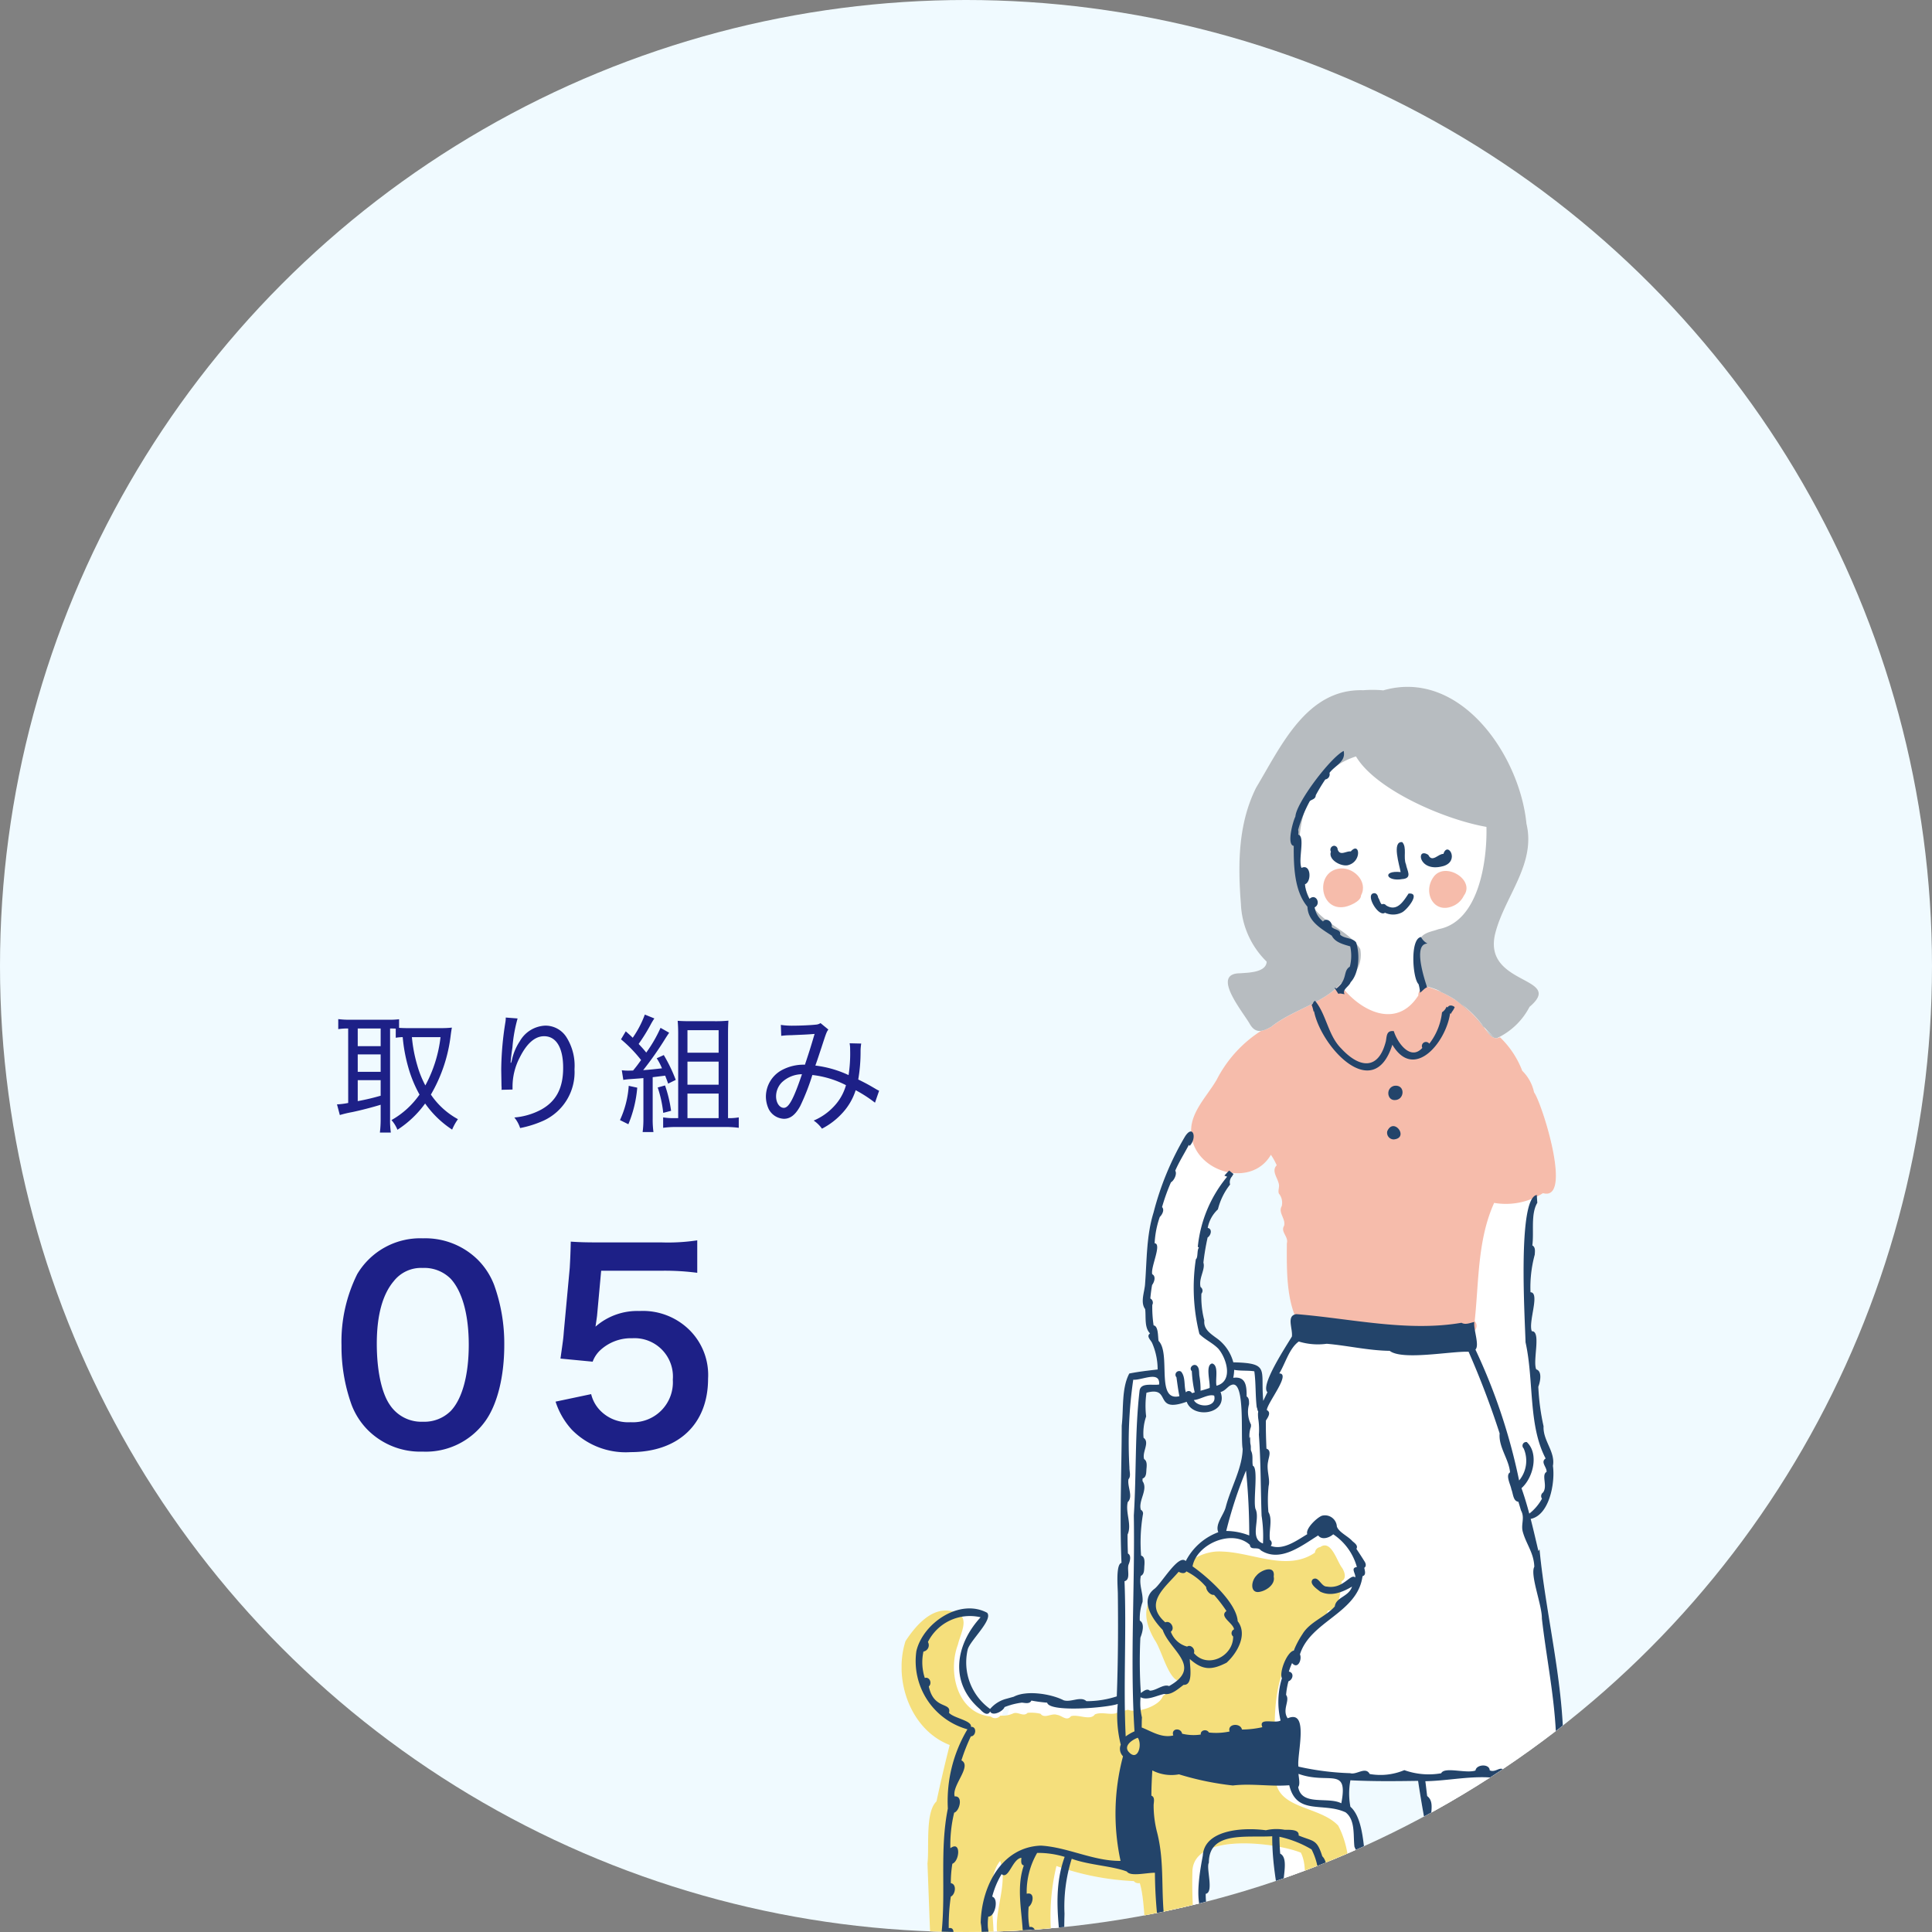 <svg xmlns="http://www.w3.org/2000/svg" xmlns:xlink="http://www.w3.org/1999/xlink" width="210" height="210" viewBox="0 0 210 210">
  <rect x="0" y="0" width="210" height="210" fill="#808080" stroke="none"/>
  <defs>
    <clipPath id="clip-path">
      <circle id="楕円形_29" data-name="楕円形 29" cx="105" cy="105" r="105" transform="translate(577 1879)" fill="#f0faff"/>
    </clipPath>
    <clipPath id="clip-path-2">
      <rect id="長方形_271" data-name="長方形 271" width="77.305" height="147.652" fill="none"/>
    </clipPath>
  </defs>
  <g id="グループ_181" data-name="グループ 181" transform="translate(-578 -5964.342)">
    <circle id="楕円形_28" data-name="楕円形 28" cx="105" cy="105" r="105" transform="translate(578 5964.342)" fill="#f0faff"/>
    <g id="マスクグループ_35" data-name="マスクグループ 35" transform="translate(1 4085.342)" clip-path="url(#clip-path)">
      <g id="グループ_133" data-name="グループ 133" transform="translate(675 1953.658)">
        <g id="グループ_134" data-name="グループ 134" clip-path="url(#clip-path-2)">
          <path id="パス_1081" data-name="パス 1081" d="M3.213,135.747q.067.791.186,1.571a16.109,16.109,0,0,0,.161,2.8,1.112,1.112,0,0,0,.284.193c.362,2.534.815,3.52,2.625,3.92.75,1.331,2.857,1.022,4.219,1.087a.687.687,0,0,0,.664-.858c-.046-.149-.081-.3-.12-.451.145-.3-.039-.713-.264-1.166-.125-.67-.225-1.342-.343-2A4.232,4.232,0,0,0,12,141.06a4.513,4.513,0,0,0,4.862,2.433c.949.057,1.919.046,2.216.121.685.04.9-.388.6-.975-.22-.444-.1-1.061-.4-1.454-.566-2.091-2.234-3.419-1.169-7.827a19.532,19.532,0,0,1,.429-4.739,32.98,32.98,0,0,0,7.1,1.191.669.669,0,0,0,.654.215h0c1.314,4.178-.586,17.956,6.17,16.7a3.14,3.14,0,0,0,1.083-.32c.926.1,1.749.164,1.964.221,1.042.4,1.146-.763,1.239-1.513-.668-1.485-2.043-2.824-2.218-4.6a.855.855,0,0,0-.194-1.119,10.9,10.9,0,0,1-.263-2.29c.34-.334.288-1.208-.325-1.113a3.713,3.713,0,0,1,.6-3.071.492.492,0,0,0-.813-.467,8.527,8.527,0,0,1-.08-1.252c.924-.162.017-2.783.341-3.385a2.632,2.632,0,0,1,.491-1.652,14.916,14.916,0,0,1,6.413-.208c.183,5.1,1.943,9.942,1.672,15.035a2.609,2.609,0,0,0-.747,2.412c.147,1.249,2.014,1.349,2.974,1.817a18.882,18.882,0,0,0,12.077,2.259c2.536-3.138-5.05-5.2-6.609-7.147-2.557-1.712-.436-2.482-1.423-3.629.165-1.2-.456-3.011.939-3.454,1.059-1.957,1.072-4.23,1.161-6.411-.177-1.539-.362-4.051-1.561-5.1a7.643,7.643,0,0,1,0-2.876c2.449.126,4.895.1,7.357.062a129.514,129.514,0,0,0,4.951,20.934c.621,1.311-.092,5.771,1.676,5.43,3.035.422,11.972-1.766,14.174-4.074,1.411-1.76-1.575-3.4-3.152-2.674-2.091-.289-4.564.283-6.327-.778-.13-1.37-.689-2.545-.566-3.908.021-.661-.474-1.072-.448-1.739.545-1.163-.428-2.168-.421-3.29.317-.439.511-2.831-.361-2.693-.341-.781.9-2.727-.383-2.849.734-1.594-.5-2.982.045-4.656a5.772,5.772,0,0,0,3.046-.57c.762-.169,4.326-.1,3.535-1.388.3-7.593-1.847-15.392-2.566-22.921a1.074,1.074,0,0,1-.12.194c-.275-1.162-.541-2.332-.841-3.494,2.052-.407,2.678-3.981,2.418-5.761.287-1.545-1.1-2.742-1.016-4.309a24.837,24.837,0,0,1-.571-4.3c.2-.5.459-1.688-.226-1.885-.411-.924.573-4.174-.48-4.148-.415-1,.929-4.2-.143-4.235a13.457,13.457,0,0,1,.46-4.077c.02-.344.106-.821-.261-1.011.194-1.478-.2-3.4.545-4.643-.026-.227-.035-.455-.049-.683.225-.112.447-.233.664-.365,3.281.945-.1-9.78-.967-10.962a4.606,4.606,0,0,0-1.283-2.339,10,10,0,0,0-2.424-3.649.9.9,0,0,1-.292.092h-.005l-.06,0,.06,0a7.615,7.615,0,0,0,3.513-3.387h0l0,0c3.966-3.356-5.32-2.257-3.683-8.149,1.058-3.927,4.391-7.415,3.349-11.756-.736-7.457-7.22-16.9-15.57-14.5h0A12,12,0,0,0,50.6.366c-6.159-.2-8.936,6.05-11.655,10.584-1.974,3.946-1.993,8.363-1.659,12.66a9.311,9.311,0,0,0,2.8,6.258c-.046,1.19-2.032,1.2-2.889,1.264-3.26.021.405,4.3,1.092,5.58a1.135,1.135,0,0,0,1.328.648,1.4,1.4,0,0,1-.18.053,13.724,13.724,0,0,0-4.791,5.3c-1.046,1.8-2.818,3.474-2.769,5.633-.161-.026-.384.11-.65.514a31.575,31.575,0,0,0-3.429,8.269c-.787,2.522-.727,5.136-.925,7.741-.039.872-.557,2.028.006,2.776.109.844-.111,2.007.531,2.644-.436.318.065.7.227,1.043a7.242,7.242,0,0,1,.6,2.876c-1.032.121-2.073.235-3.082.439-.856,1.6-.607,3.834-.821,5.665-.009,4.97-.242,9.941-.025,14.918-.62.132-.416,2.469-.395,3.293.045,3.7.027,7.493-.114,11.218a10.532,10.532,0,0,1-3.3.521c-.617-.583-1.682.165-2.482-.1-1.362-.7-4.036-1.116-5.416-.383M36.458,73.421a4.713,4.713,0,0,0-1.912-2.693c-.654-.487-1.331-.952-1.238-1.854a9.947,9.947,0,0,1-.318-2.917.484.484,0,0,0-.089-.719c-.231-.945.541-1.906.306-2.655a26.092,26.092,0,0,1,.46-2.731c.36-.219.552-.936.008-1.04a3.668,3.668,0,0,1,1.11-2.016,7.15,7.15,0,0,1,1.325-2.7.928.928,0,0,1,.2-.87l-.023.038.007-.009-.01.016.019-.031-.009.013c.01-.015.018-.032.029-.048h0c.05-.086.1-.172.152-.257-.055-.041-.108-.086-.162-.128a4.115,4.115,0,0,0,4.228-1.964A6.962,6.962,0,0,1,41.175,52c-.592.594.084,1.353.219,1.988.12.367-.113.725.015,1.083a1.558,1.558,0,0,1,.31,1.373c-.418.7.459,1.374.259,2.13-.42.686.505,1.17.3,1.9-.011,2.506-.062,5.391.846,7.776-.815.3-.2,1.553-.3,2.366-.558.96-3.479,5.324-2.658,6.057q-.231.467-.453.942c-.325-3.4.784-4.1-3.257-4.192M26.594,99.466c.081-.981-.405-1.8-.187-2.829.434-.2.344-.794.392-1.191.012-.35.059-.892-.362-1.014a18.24,18.24,0,0,1,.2-4.49.445.445,0,0,0-.229-.491c-.294-1.028.832-2.187.181-3.121l.008-.278c.474-.151.381-.778.435-1.171.022-.327.048-.738-.264-.938-.253-.75.65-1.824-.063-2.316a5.623,5.623,0,0,1,.279-2.32,10.068,10.068,0,0,1,.035-2.576c2.8-.77.678,2.3,4.374.979.684,1.929,4.572,1.332,3.678-1.061.533-.126.777-.623,1.177-.763,1.561-.672.979,5.769,1.226,6.934-.048,2.14-1.294,4.213-1.84,6.332-.215.854-1.195,1.88-.808,2.733a6.531,6.531,0,0,0-3.538,3.137c-.81-.819-2.674,2.526-3.444,3.052a1.728,1.728,0,0,0-.675,1.719,4.673,4.673,0,0,0,.734,3.782c.721,1,1.378,3.876,2.459,4.422a5.239,5.239,0,0,1-.885.616c-.627-.258-1.387.5-2.095.5-.306-.292-.734.087-.973.258a51.441,51.441,0,0,1-.052-6.019c.206-.495.521-1.536-.063-1.855a5.312,5.312,0,0,1,.3-2.03" transform="translate(-0.4 0)" fill="#fff"/>
          <path id="パス_1082" data-name="パス 1082" d="M5.129,147.55c.2.756-.078,2.3.781,2.588.061.185.123.369.193.551.517,1.817,2.907,1.434,4.4,1.506a.686.686,0,0,0,.663-.857,29.846,29.846,0,0,1-.726-3.621c1.442.581,4.147-.386,4.258,1.612-1.033,1.3,3.486.985,4.192,1.163.685.041.9-.388.6-.975-.219-.444-.59-1.914-.4-1.454-1.864-4.562-1.678-6.323-1.169-7.827a17.175,17.175,0,0,1,.784-5.968c1.862.686,4.445.786,5.992,1.388.39.566,2.039.138,3.051.13a49.865,49.865,0,0,0,1.268,10.833c.118,1.827-.046,4.144,1.43,5.4-1.705,1.1,4.241,1.316,4.877,1.486,1.042.4,1.146-.763,1.239-1.513-.668-1.485-2.043-2.824-2.218-4.6a.854.854,0,0,0-.2-1.119,10.9,10.9,0,0,1-.262-2.29c.34-.334.288-1.208-.325-1.113a3.716,3.716,0,0,1,.6-3.071.491.491,0,0,0-.812-.467,8.427,8.427,0,0,1-.08-1.253c.924-.162.017-2.783.341-3.385,0-3.457,4.063-2.705,6.889-2.871-.043,5.475,1.975,10.619,1.686,16.047a2.608,2.608,0,0,0-.746,2.411c.147,1.249,2.013,1.349,2.974,1.817a18.888,18.888,0,0,0,12.077,2.259c2.536-3.139-5.051-5.2-6.61-7.148-2.556-1.712-.436-2.482-1.423-3.629.165-1.2-.456-3.011.938-3.454,1.059-1.957,1.072-4.229,1.162-6.411-.177-1.539-.362-4.051-1.562-5.1a7.663,7.663,0,0,1,0-2.876c2.449.126,4.895.1,7.357.062A129.4,129.4,0,0,0,61.3,146.728c.621,1.311-.092,5.771,1.675,5.43,3.036.422,11.973-1.766,14.174-4.074,1.412-1.76-1.574-3.4-3.151-2.674-2.091-.289-4.564.283-6.327-.778-.13-1.37-.689-2.545-.566-3.908.021-.661-.474-1.072-.448-1.739.545-1.163-.428-2.167-.421-3.289.317-.439.511-2.832-.361-2.694-.341-.78.9-2.727-.383-2.849.734-1.594-.5-2.982.045-4.656a5.764,5.764,0,0,0,3.046-.57c.762-.169,4.326-.1,3.535-1.388.3-7.593-1.847-15.392-2.566-22.921a1.031,1.031,0,0,1-.121.194c-.274-1.162-.541-2.332-.84-3.494,2.052-.407,2.678-3.981,2.418-5.76.287-1.546-1.1-2.743-1.016-4.309a24.762,24.762,0,0,1-.571-4.3c.2-.5.459-1.688-.226-1.885-.411-.924.573-4.173-.48-4.146-.415-1,.929-4.2-.143-4.237a13.457,13.457,0,0,1,.459-4.077c.021-.344.107-.82-.26-1.011.194-1.478-.2-3.4.545-4.643-.032-.279-.04-.561-.061-.843-2.116.336-1.284,13.5-1.224,16.013.929,4.149.278,9.011,2.186,12.629-.6.392.158.956.1,1.456-.6.343.148,1.528-.38,2.24a.473.473,0,0,0-.116.671,5.268,5.268,0,0,1-1.381,1.627c-.251-.935-.526-1.861-.847-2.769,1.282-1.134,1.914-3.764.574-5.011a.4.4,0,0,0-.341.685,3.352,3.352,0,0,1-.491,3.492,63.318,63.318,0,0,0-4.747-14.229c.469-.46-.239-2.231-.124-3-.447.095-.959.341-1.394.087-5.886,1.014-12.042-.466-17.944-.939-1.124.154-.382,1.556-.488,2.43-.558.959-3.479,5.325-2.658,6.056q-.231.467-.453.942c-.325-3.4.784-4.1-3.257-4.191a4.715,4.715,0,0,0-1.913-2.694c-.653-.486-1.331-.952-1.237-1.854a9.945,9.945,0,0,1-.318-2.916.485.485,0,0,0-.09-.72c-.23-.945.542-1.906.307-2.655a26.092,26.092,0,0,1,.46-2.731c.36-.219.551-.935.008-1.04a3.666,3.666,0,0,1,1.11-2.016,7.15,7.15,0,0,1,1.325-2.7.928.928,0,0,1,.2-.87.389.389,0,0,1-.023.038l.007-.009a.091.091,0,0,1-.009.016l.019-.031-.009.013c.01-.015.018-.032.028-.048h0l.152-.257c-.158-.12-.315-.242-.468-.37-.18.173-.349.362-.52.545a3.064,3.064,0,0,0,.3.122,14.133,14.133,0,0,0-3.19,7.634.7.7,0,0,1,.125.062c-.242.311-.077,1.08-.339,1.286a20.764,20.764,0,0,0,.389,8.113c.571.6,1.429.957,2.062,1.607.911,1.077,1.641,3.53-.2,4.019-.16-.687.285-2.207-.475-2.418-.775.151-.188,2.011-.276,2.663-.334.117-.649.214-.987.3a8.292,8.292,0,0,0-.11-1.53c-.08-.4.038-.941-.326-1.214-.384-.242-.867.289-.512.617a13.373,13.373,0,0,0,.313,2.306l-.3.084a.387.387,0,0,0-.657-.086c-.228-.718-.018-1.678-.526-2.257a.4.4,0,0,0-.5.615c.095.687.185,1.377.319,2.059-2.618.622-.884-4.618-2.26-6.01-.085-.377.005-1.615-.543-1.69a13.2,13.2,0,0,1-.142-2.223.519.519,0,0,0-.214-.7c.045-.491.106-.979.193-1.463.236-.31.453-.947.012-1.175-.186-.774,1.084-3.3.264-3.365a10.115,10.115,0,0,1,.559-2.857c.256-.246.54-.766.247-1.077a21.472,21.472,0,0,1,.966-2.688c.333-.188.693-.911.467-1.265.42-.973.992-1.869,1.483-2.808a.717.717,0,0,0,.082.111c.819-.83.383-2.373-.488-1.044a31.575,31.575,0,0,0-3.429,8.269c-.787,2.522-.727,5.136-.925,7.741-.039.872-.557,2.028.006,2.777.108.843-.111,2.007.531,2.643-.436.318.065.7.227,1.044a7.238,7.238,0,0,1,.6,2.875c-1.032.121-2.073.236-3.082.439-.856,1.6-.607,3.834-.821,5.665-.009,4.97-.242,9.941-.025,14.918-.62.132-.416,2.47-.395,3.293.045,3.7.027,7.493-.114,11.218a10.532,10.532,0,0,1-3.3.521c-.617-.583-1.682.165-2.482-.1-1.362-.7-4.036-1.116-5.416-.383M31.979,84.4c.734-.067,1.561-.68,2.209-.482.342,1.3-1.776,1.349-2.209.482m5.306,5.3c-.048,2.14-1.294,4.213-1.84,6.332-.215.854-1.195,1.88-.808,2.733A6.531,6.531,0,0,0,31.1,101.9c-.81-.819-2.674,2.526-3.444,3.052-1.587,1.259-.144,3.319.938,4.437.785,2.264,4.4,4.016.693,6.1-.626-.257-1.386.5-2.094.5-.307-.292-.734.088-.974.258a51.634,51.634,0,0,1-.051-6.019c.206-.495.521-1.536-.063-1.855a5.3,5.3,0,0,1,.3-2.03c.081-.98-.405-1.8-.187-2.829.434-.2.344-.794.392-1.191.012-.349.059-.892-.362-1.014a18.24,18.24,0,0,1,.2-4.49.446.446,0,0,0-.229-.491c-.294-1.028.832-2.187.181-3.121l.008-.278c.474-.151.38-.778.435-1.171.022-.327.048-.738-.264-.938-.253-.751.649-1.824-.063-2.316a5.627,5.627,0,0,1,.279-2.321,10.068,10.068,0,0,1,.035-2.576c2.8-.77.678,2.3,4.374.979.683,1.929,4.572,1.332,3.678-1.061.533-.126.777-.622,1.177-.762,1.561-.673.979,5.768,1.226,6.933m-6.038,21.5a2.577,2.577,0,0,1-1.768-1.614c.5-.363-.032-1.277-.6-1.017-2.393-2.1-.042-3.756,1.451-5.5.229.135.664.261.833-.044a6.715,6.715,0,0,1,2.158,1.7c-.009.375.459.917.852.851a15.857,15.857,0,0,1,1.353,1.759c-.837.61.734,1.3.826,1.992a.457.457,0,0,0-.1.777c.028,2.173-2.8,3.538-4.262,1.808.167-.49-.375-.964-.741-.712m6.4-19.146A69.421,69.421,0,0,1,38,99.118a6.992,6.992,0,0,0-2.5-.489,46.637,46.637,0,0,1,2.153-6.573m1.84,7.933c-1.524-.549-.252-2.638-.818-3.767-.264-.946.347-4.445-.286-4.684-.1-.549.061-1.116-.187-1.614a.753.753,0,0,1-.03-.2c0-.115.005-.23-.006-.343s-.047-.226-.054-.341c-.017-.216-.009-.435-.018-.651-.022.052-.045.1-.067.154a2.892,2.892,0,0,1,.158-1.237,2.259,2.259,0,0,0,.006-.243,3.1,3.1,0,0,1-.213-2.217c0-.288.025-.671-.261-.836,0-1.077-.039-2.218-1.454-2.028a4.723,4.723,0,0,0,.1-.865c.622.131,1.6.051,2.191.161.184,1.332.1,2.665.273,4v-.1a2.343,2.343,0,0,1,.083.355c.125.13.029.23.042.383a3.95,3.95,0,0,0,.031.529,7.515,7.515,0,0,1,.066,1.718l0,0c.214,2.926.189,5.882.293,8.809a14.572,14.572,0,0,1,.151,3.021m23.234,51.294a.287.287,0,0,0,.05.036.325.325,0,0,0-.019.048c-.011-.028-.022-.056-.031-.084M43.35,124.242c-.2-1.254,1.223-6.29-1.17-5.246-.648-.948.291-1.939-.175-2.544a8.223,8.223,0,0,1,.259-1.477c.493-.176.649-.94.043-1.058a7.329,7.329,0,0,1,.348-.924c.62.732,1.106-.382.859-.95,1.138-3.628,6.263-4.458,6.8-8.493.423-.121.248-.6.191-.911.261-.179.158-.514.005-.729-.277-.45-.57-.894-.862-1.334.22-.362-.2-.633-.441-.843-.487-.55-1.447-.941-1.683-1.577a1.293,1.293,0,0,0-1.606-1.183c-.474.141-1.836,1.381-1.61,2.009-1.206.727-2.615,1.77-3.973,1.271a.429.429,0,0,0-.078-.641c-.165-.964.318-2.217-.172-3.033a14.533,14.533,0,0,1,.024-2.836c.194-.763-.268-1.731-.056-2.669.053-.431.411-1.194-.182-1.387-.04-1.018-.077-2.039-.06-3.057.257-.395.585-.882.1-1.138.056-.8,2.664-3.983,1.352-3.98.682-1.126,1.076-2.709,2.122-3.472a7.086,7.086,0,0,0,3.041.246c2.309.2,4.506.734,6.842.768,1.357,1.068,6.7.018,8.576.1a94.161,94.161,0,0,1,3.373,8.874c-.126,1.507,1,2.778,1.133,4.233-.523.317.073,1.366.144,1.85.19.43.177,1.292.762,1.347.1.313.191.625.281.939.454.833-.036,1.494.2,2.34.376,1.348,1.2,2.279,1.248,3.787-.486.889.847,4.162.823,5.626.587,5.142,1.79,10.375,1.526,15.57a14.54,14.54,0,0,1-2.768.437c-.331-.3-1.137-.132-1.068.4-.554.052-1.389.352-1.821.07-.415-.463-.907.318-1.538.027-.027-.756-1.472-.654-1.546.018-1.019.362-3.377-.45-3.729.3a7.876,7.876,0,0,1-4.009-.341,6.693,6.693,0,0,1-3.765.42c-.448-.854-1.419.127-2.12-.088a29.681,29.681,0,0,1-5.623-.715M26.195,116.7c.7.4,1.788-.2,2.568-.355.772.15,1.518-.553,2.105-.989,1.1.071.656-2.114.671-2.808,1.4,1.247,2.386,1.224,4,.4,1.18-1.08,2.309-3.073,1.207-4.507l0,0c-.127-2.023-3.231-4.786-4.909-5.963.44-2.426,4.3-4.1,6.23-2.34.077.67.847.137,1.2.6,2.1,1.348,4.4-.483,6.231-1.624.39.541,1.224.25,1.636-.123a6.272,6.272,0,0,1,2.571,3.56c-.742.084-.086.743-.179,1.131-.51-.485-1.277,1.305-3.082.992-.643.019-.894-1.195-1.533-.789-.446.481.474,1.058.807,1.335,1.1.549,2.309.141,3.461-.545-.355,1.121-1.744,1.131-1.872,2.158-1.039,1.153-2.709,1.664-3.518,3.011a9.806,9.806,0,0,0-.944,1.787c-.742.157-1.6,2.347-1.287,3.013a8.668,8.668,0,0,0-.146,4.587c-.566.375-2.447-.377-1.978.727a10.474,10.474,0,0,1-2.22.256c-.146-.751-1.62-.649-1.341.211a7.022,7.022,0,0,1-2.252.111c-.222-.411-.935-.28-.883.221a5.222,5.222,0,0,1-2.029-.093c-.128-.683-1.23-.594-.957.193-1.278.309-2.383-.459-3.433-.867.007-.362,0-.736.027-1.09a6.574,6.574,0,0,1-.146-2.209m-.308,4.416c.538.743-.011,2.705-1.027,1.489-.5-.667.46-1.288,1.027-1.489m-1.435-17.013c.691-.191.253-1.248.432-1.8.144-.327.34-1.009-.068-1.212-.025-.687-.048-1.375-.037-2.063.494-1.078-.253-2.347.017-3.527.626-.592-.073-1.7.086-2.492.294-.308.079-.894.1-1.283a47.318,47.318,0,0,1,.415-9.526c.945.079,2.93-1.036,2.816.517-.684.131-1.966-.249-2.127.646-.525,4.519-.336,9.051-.628,13.6.128,7.8-.421,15.794.075,23.46a5.012,5.012,0,0,0-.958.553c-.269-5.672.1-11.193-.127-16.873M11.642,116.873a3.453,3.453,0,0,0-1.81,1.118,6.212,6.212,0,0,1-2.427-6.481c.25-.972,2.787-3.239,2.106-3.992-2.973-1.594-6.976,1.119-7.689,4.176a7.7,7.7,0,0,0,5.551,8.494A15.226,15.226,0,0,0,5.241,128.8c-.892,4.425-.22,8.9-.674,13.4" transform="translate(-0.213 -6.878)" fill="#fff"/>
          <path id="パス_1083" data-name="パス 1083" d="M54.435,26.756c.569-.008,2.048-.618,2.023-1.28.836-1.544-.934-3.229-2.5-2.891-2.441.47-1.978,4.371.473,4.171" transform="translate(-6.521 -2.808)" fill="#f6bcab"/>
          <path id="パス_1084" data-name="パス 1084" d="M68.277,26.581a2.276,2.276,0,0,0,.992-1.03c1.268-1.693-1.939-3.7-3.227-2.121-1.354,1.72,0,4.311,2.235,3.151" transform="translate(-8.159 -2.847)" fill="#f6bcab"/>
          <path id="パス_1085" data-name="パス 1085" d="M38.72,47.319a13.716,13.716,0,0,1,4.791-5.3,4.3,4.3,0,0,0,1.123-.444c2.291-1.817,5.452-2.512,7.514-4.6,2.078,2.825,6.095,4.946,8.5,1.171a.654.654,0,0,1,.334-.647,1.338,1.338,0,0,1,.158-.435,11.8,11.8,0,0,1,6.5,4.386c.5.542.993,1.693,1.879,1.237a10,10,0,0,1,2.423,3.65,4.608,4.608,0,0,1,1.283,2.338c.868,1.183,4.249,11.909.968,10.963a7.554,7.554,0,0,1-5.307,1.058c-1.816,4.005-1.654,8.547-2.116,12.849a.744.744,0,0,1-.131,1.135.7.7,0,0,1-1.336.306c-5.879.233-11.733-1.012-17.566-.964-1.477-2.56-1.4-6.011-1.385-8.941.206-.73-.72-1.214-.3-1.9.2-.755-.677-1.427-.259-2.13a1.558,1.558,0,0,0-.311-1.373c-.127-.358.106-.716-.014-1.083-.135-.636-.812-1.394-.219-1.987a7,7,0,0,0-.63-1.138c-2.126,3.662-8.119,1.9-8.633-2.037-.352-2.394,1.606-4.178,2.73-6.11" transform="translate(-4.478 -4.605)" fill="#f6bcab"/>
          <path id="パス_1086" data-name="パス 1086" d="M73.617,43.583a.7.7,0,0,0,.16.025.746.746,0,0,1-.16-.025" transform="translate(-9.17 -5.429)" fill="#b7bcc0"/>
          <path id="パス_1087" data-name="パス 1087" d="M42.931,36.711c.642,1.058,1.444.7,2.27.256,2.33-1.868,5.621-2.524,7.642-4.758A3.306,3.306,0,0,0,54.9,28.5c-1.229-1.958-3.741-2.66-5.092-4.538-2.869-5.467-1.962-14.276,4.628-16.4h0c2.074,3.541,9.44,6.825,14.18,7.661.089,3.744-.841,10.3-5.211,11.116-.742.285-1.8.356-2.066,1.245-.176,1.485-.8,3.824.452,4.919a.924.924,0,0,1-.081-.046h0c3.69.807,5.339,3.254,7.773,5.7l.009,0c-2.021-1.762-3.505-4.477-6.364-5.209A11.519,11.519,0,0,1,68.4,37.072c.351.432.678,1.076,1.249,1.107a.65.65,0,0,0,.159-.009h-.019a7.6,7.6,0,0,0,3.512-3.386h0c3.966-3.357-5.32-2.259-3.683-8.149,1.058-3.929,4.391-7.417,3.349-11.758C72.238,7.42,65.755-2.02,57.4.381h0a12,12,0,0,0-2.16-.015c-6.159-.2-8.936,6.05-11.655,10.583-1.975,3.946-1.993,8.363-1.659,12.66a9.309,9.309,0,0,0,2.8,6.258c-.046,1.19-2.032,1.2-2.889,1.264-3.26.021.405,4.3,1.092,5.58" transform="translate(-5.046 0)" fill="#b7bcc0"/>
          <path id="パス_1088" data-name="パス 1088" d="M3.212,151.77c.652,5.443.755,5.924,6.5,6.017,2.212-.265.664-1.539.392-2.792-.376-2.149.275-4.382-.119-6.561-.055-2.244-.763-5.695.725-7.538h0c.884,2.4-.636,5.329-.32,7.842.033,4.228,1.486,9.006,6.677,7.946,1.225-.3.343-1.682.264-2.492a23.508,23.508,0,0,1-.5-12.745h0a29.063,29.063,0,0,0,8.4,1.64.672.672,0,0,0,.655.216h0c1.314,4.178-.586,17.957,6.17,16.7,4.058-.525.561-4.923.482-7.322a47.162,47.162,0,0,1-.931-10.53c-.038-4.425,9.1-3.247,11.789-2.156.83,1.661.112,3.638.812,5.333.48,1.34,1.718,2.084,2.912,1.25,2.174-2.27,1.742-6.92.334-9.524-2.174-2.327-7.33-1.675-6.776-5.91-.109-4.648-.739-9.84,2.353-13.735,1.04-1.305,2.717-2.069,3.3-3.714h0c1.292-.114,1.4-2.168,1.494-3.2.573-.3.334-1.022.054-1.455-.575-.722-1.176-3.108-2.379-2.259a.678.678,0,0,0-.575.607c-3.018,2.075-6.778-.025-10.071-.121-2.907-.2-5.173,2.265-7.039,4.185-1.725,1.648-1.426,3.5-.316,5.408.772,1.077,1.471,4.295,2.7,4.5h0c.022.134.036.267.046.4-.542.531-1.281.745-1.848,1.219-.371,1.089-2.784,1.886-3.807,1.481-.344.1-.694.177-1.04.271-.7.423-1.718-.111-2.541.234-.491.725-1.79-.041-2.6.2-.471.592-.988-.088-1.5-.144-.622-.233-1.357.468-1.813-.125a4.55,4.55,0,0,0-1.4-.1c-.45.471-1.007-.137-1.539.053a2.869,2.869,0,0,1-1.421.251.718.718,0,0,1-1.04.1c-3.628-.354-4.71-4.789-3.577-7.81.332-1.4,1.514-3.245-.679-3.64-2.173-.5-3.94,1.618-5.012,3.244-1.346,4.174.5,9.643,4.8,11.3q-.777,3.049-1.434,6.128c-1.247,1.165-.773,4.991-.982,6.745" transform="translate(0 -13.278)" fill="#f5df7c"/>
          <path id="パス_1089" data-name="パス 1089" d="M55.2,21.829c-.764.22-2.226-.574-1.9-1.451a.432.432,0,0,1,.341-.647.4.4,0,0,1,.389.4c.268.754.906.152,1.43.217.98-1.116,1.215,1.077-.26,1.479" transform="translate(-6.634 -2.458)" fill="#23446a"/>
          <path id="パス_1090" data-name="パス 1090" d="M61.985,23.289c-1.779.333-2.288-.963-.216-.756-.11-.694-.989-3.371.171-3.257.546.563.086,1.672.411,2.418.1.66.731,1.488-.365,1.6" transform="translate(-7.527 -2.401)" fill="#23446a"/>
          <path id="パス_1091" data-name="パス 1091" d="M61.672,27.695a2.091,2.091,0,0,1-1.875.047c-.679.516-2.13-1.89-1.266-2.107.313-.087.494.2.53.475.165.222.179.519.386.722a.388.388,0,0,1,.481.117c1.181.728,1.868-.439,2.435-1.289,1.375-.134-.148,1.747-.69,2.034" transform="translate(-7.258 -3.191)" fill="#23446a"/>
          <path id="パス_1092" data-name="パス 1092" d="M66.88,22.005c-2.671.741-2.992-2.126-1.6-1.226.424.9,1.114-.154,1.637-.1.48-1.458,1.836.806-.036,1.328" transform="translate(-8.031 -2.516)" fill="#23446a"/>
          <path id="パス_1093" data-name="パス 1093" d="M45.869,110.36c.221.9-.955,1.654-1.74,1.682-.827-.025-.706-1.219-.131-1.8.483-.6,2.07-1.207,1.872.116" transform="translate(-5.423 -13.649)" fill="#23446a"/>
          <path id="パス_1094" data-name="パス 1094" d="M61.075,51.083c-.794-.023-.925-1.338.006-1.552,1.245-.172,1.149,1.613-.006,1.552" transform="translate(-7.528 -6.169)" fill="#23446a"/>
          <path id="パス_1095" data-name="パス 1095" d="M61.025,55.985a.723.723,0,0,1-.726-.892c.694-1.581,2.413.717.726.892" transform="translate(-7.509 -6.794)" fill="#23446a"/>
          <path id="パス_1096" data-name="パス 1096" d="M68.722,148.517c.113-.849.191-1.707.242-2.561.623.015,1.247.032,1.869.073a.388.388,0,0,0,.228.592c.061.485.159,1.118-.4,1.334a7.759,7.759,0,0,1-1.938.562M31.979,84.4c.734-.067,1.562-.679,2.21-.482.342,1.3-1.776,1.349-2.21.482m5.307,5.3c-.048,2.14-1.294,4.212-1.841,6.331-.214.854-1.194,1.881-.807,2.733A6.53,6.53,0,0,0,31.1,101.9c-.81-.82-2.674,2.526-3.445,3.051-1.587,1.259-.144,3.319.939,4.437.785,2.264,4.4,4.016.693,6.1-.627-.258-1.386.5-2.095.5-.306-.292-.734.088-.973.258a51.443,51.443,0,0,1-.051-6.019c.2-.495.52-1.536-.063-1.855a5.3,5.3,0,0,1,.3-2.03c.08-.98-.406-1.8-.188-2.829.435-.2.345-.794.392-1.19.013-.35.059-.893-.362-1.015a18.2,18.2,0,0,1,.2-4.49.446.446,0,0,0-.229-.491c-.3-1.028.832-2.186.181-3.121l.008-.278c.473-.151.38-.778.435-1.171.021-.327.048-.738-.265-.938-.253-.751.65-1.824-.063-2.316a5.629,5.629,0,0,1,.28-2.321,9.99,9.99,0,0,1,.035-2.576c2.8-.77.678,2.3,4.373.979.684,1.929,4.572,1.332,3.678-1.061.534-.125.777-.622,1.177-.762,1.561-.673.979,5.768,1.226,6.934m-6.038,21.5a2.579,2.579,0,0,1-1.768-1.615c.5-.363-.032-1.277-.6-1.017-2.394-2.1-.042-3.756,1.45-5.5.229.136.665.261.834-.043a6.69,6.69,0,0,1,2.157,1.7c-.008.374.459.917.853.851a15.978,15.978,0,0,1,1.353,1.758c-.837.611.734,1.3.826,1.993a.457.457,0,0,0-.1.776c.028,2.173-2.8,3.538-4.262,1.808.168-.49-.374-.964-.74-.711m6.4-19.147A69.434,69.434,0,0,1,38,99.118a7,7,0,0,0-2.5-.489,46.637,46.637,0,0,1,2.153-6.573m1.84,7.933c-1.525-.549-.252-2.638-.819-3.767-.263-.946.348-4.445-.285-4.684-.1-.549.061-1.116-.187-1.614a.749.749,0,0,1-.031-.2c0-.114.006-.229-.005-.343s-.047-.226-.054-.34c-.017-.217-.009-.436-.018-.652-.022.052-.046.1-.067.154a2.879,2.879,0,0,1,.158-1.237,2.247,2.247,0,0,0,.005-.242,3.1,3.1,0,0,1-.212-2.217c0-.289.025-.672-.261-.837,0-1.076-.039-2.218-1.455-2.028a4.741,4.741,0,0,0,.1-.866c.622.131,1.6.051,2.191.161.184,1.332.1,2.665.273,4v-.1a2.34,2.34,0,0,1,.082.355c.126.131.029.23.043.383a3.8,3.8,0,0,0,.031.529,7.564,7.564,0,0,1,.066,1.718v0c.214,2.926.19,5.882.294,8.81a14.561,14.561,0,0,1,.151,3.02m23.234,51.294a.287.287,0,0,0,.049.037.38.38,0,0,0-.019.047c-.01-.028-.021-.056-.03-.084M57.141,125.83c2.546-.044,5.076-.647,7.621-.357-.551,5.527.943,10.958,1.566,16.443.277,2.282,1.214,4.352.721,6.725a21.67,21.67,0,0,1-4.5.111,10.5,10.5,0,0,1-.49-2.189c.182-.385.147-1.17-.44-1.076-.5-.8.558-2.9-.7-2.956-.425-.68.51-2.562-.773-2.446-.622-.855.475-3.18-.818-2.7a8.141,8.141,0,0,1-.227-1.762c.481-.3.384-1.5-.331-1.344-.572-.861.132-3.664-.9-3.5-.439-1.036.453-2.594-.529-3.334-.074-.538-.123-1.08-.2-1.619m-13.792-1.588c-.2-1.254,1.224-6.29-1.17-5.246-.648-.948.291-1.938-.175-2.544a8.223,8.223,0,0,1,.259-1.477c.493-.176.648-.94.043-1.058a7.462,7.462,0,0,1,.348-.924c.621.732,1.106-.382.859-.95,1.139-3.628,6.263-4.458,6.8-8.493.423-.121.249-.6.191-.911.262-.179.158-.513.006-.729-.278-.45-.57-.894-.862-1.334.219-.362-.2-.633-.441-.843-.487-.55-1.447-.941-1.683-1.577a1.294,1.294,0,0,0-1.606-1.183c-.475.141-1.836,1.381-1.611,2.01-1.205.726-2.615,1.77-3.972,1.271a.43.43,0,0,0-.078-.642c-.165-.964.317-2.217-.172-3.033a14.534,14.534,0,0,1,.023-2.836c.194-.763-.268-1.731-.055-2.668.053-.432.411-1.195-.182-1.388-.04-1.018-.077-2.039-.06-3.056.257-.395.585-.883.1-1.139.056-.8,2.664-3.983,1.352-3.98.682-1.126,1.076-2.709,2.121-3.471a7.1,7.1,0,0,0,3.042.245c2.309.2,4.506.734,6.841.768,1.357,1.068,6.7.018,8.577.1a94.538,94.538,0,0,1,3.373,8.873c-.127,1.507,1,2.778,1.132,4.233-.523.317.073,1.367.144,1.85.191.43.178,1.292.762,1.347q.144.469.282.94c.454.833-.036,1.493.2,2.339.376,1.348,1.2,2.279,1.249,3.787-.487.889.847,4.162.823,5.626.586,5.143,1.79,10.375,1.526,15.57a14.54,14.54,0,0,1-2.768.437c-.331-.3-1.138-.132-1.069.4-.554.052-1.389.353-1.821.071-.414-.464-.907.317-1.537.026-.027-.756-1.472-.654-1.547.018-1.018.361-3.377-.451-3.728.3a7.876,7.876,0,0,1-4.009-.341,6.693,6.693,0,0,1-3.765.42c-.448-.854-1.42.127-2.121-.088a29.7,29.7,0,0,1-5.623-.715m.005.786c3.3,1.2,5.444-.882,4.655,3.2-1.472-.754-4.32.336-4.684-1.762.235-.3.056-1.009.03-1.442m4.781,25.134c2.013-3.11,1.166-2.092,3.8-.377a.431.431,0,0,0-.108.591c.011,1.491-1.551.459-2.331.23l-1.363-.444M27.461,124.654a4.522,4.522,0,0,0,2.9.428,31.687,31.687,0,0,0,5.856,1.212c2.07-.242,4.043.136,6.133-.025.8,3.311,3.7,1.805,6.124,2.946,1.089.84.808,2.54.963,3.746a3.3,3.3,0,0,1,.3,1.969c-.521.221-.287,1.072-.165,1.494-.108,1.077-.131,2.717-1.1,3.3a.42.42,0,0,0-.59.147,12.878,12.878,0,0,1-1.394.188.386.386,0,0,0,.088.767c.4-.056.823-.088,1.241-.15a26.579,26.579,0,0,0-.053,4.892c-.228.878.225.925.67,1.409-1.045,2.056-1.587,3.369-3.97,1.838-2.128-.353-1.473-2.251-1.351-3.927.039-.358.153-.969-.332-1.049-.278-.9.165-1.854-.291-2.67-.411-.774.672-3.7-.709-3.315-.373-1.046.655-3.611-.417-4.15-.047-.609-.081-1.224-.08-1.835a11.633,11.633,0,0,1,3.49,1.374,7.162,7.162,0,0,1,.773,2.9c-.594.308-.28,1.239-.285,1.77-.044.763-.411,2.19.684,2.323.7-.028.833-1.345,0-1.017-.068-1.331,1.044-4.225-.005-5.226-.6-1.912-.966-1.589-2.572-2.263.083-.63-.8-.627-1.516-.62a5.064,5.064,0,0,0-2.042.05c-2.653-.353-6.692,0-6.858,2.753-.274,1.472-.924,4.891-.025,6.228a5.974,5.974,0,0,0,.186,3.805c.133,2.8.675,5.882,2.674,7.994a6.328,6.328,0,0,1-.161.831c-1.524-.132-3.021-.405-4.528-.659.517-.568-.57-.811-.736-1.262-.222-.469.31-1.353-.367-1.5a17.438,17.438,0,0,1-.214-2.559.554.554,0,0,0-.2-.923,16.535,16.535,0,0,1-.325-3.334c.329-.432.355-1.6-.429-1.281-.469-3.4,0-6.516-.831-9.811a11.8,11.8,0,0,1-.39-2.948c-.006-.357.193-.926-.242-1.093,0-.912.046-1.827.1-2.739M26.194,116.7c.7.4,1.788-.2,2.568-.355.773.149,1.519-.554,2.105-.99,1.1.071.656-2.114.672-2.808,1.4,1.247,2.386,1.224,4,.4,1.181-1.081,2.309-3.073,1.207-4.507l0,0c-.128-2.023-3.232-4.786-4.909-5.963.44-2.426,4.3-4.1,6.23-2.339.077.67.847.137,1.195.6,2.1,1.348,4.4-.483,6.232-1.624.39.541,1.224.25,1.635-.123a6.268,6.268,0,0,1,2.571,3.56c-.741.084-.085.743-.179,1.131-.51-.484-1.278,1.305-3.082.992-.643.019-.895-1.195-1.533-.789-.446.481.474,1.058.806,1.336,1.1.548,2.309.14,3.461-.545-.355,1.12-1.744,1.13-1.873,2.157-1.039,1.153-2.709,1.664-3.517,3.011a9.778,9.778,0,0,0-.944,1.787c-.742.157-1.6,2.347-1.287,3.013a8.677,8.677,0,0,0-.147,4.587c-.566.375-2.446-.377-1.978.727a10.474,10.474,0,0,1-2.22.256c-.146-.751-1.62-.649-1.341.211a7.022,7.022,0,0,1-2.252.111c-.222-.411-.935-.28-.883.221a5.222,5.222,0,0,1-2.029-.093c-.129-.683-1.23-.593-.958.193-1.278.308-2.382-.46-3.433-.867.006-.362,0-.737.026-1.091a6.618,6.618,0,0,1-.146-2.209m-.308,4.416c.538.743-.011,2.706-1.026,1.489-.5-.666.46-1.288,1.026-1.489m-1.435-17.013c.692-.191.254-1.248.433-1.8.144-.328.34-1.01-.069-1.212-.024-.687-.047-1.375-.036-2.062.493-1.079-.254-2.348.017-3.528.626-.592-.073-1.7.085-2.492.294-.308.08-.894.1-1.283a47.385,47.385,0,0,1,.414-9.526c.946.079,2.93-1.035,2.816.518-.683.13-1.966-.249-2.126.646-.526,4.518-.337,9.05-.628,13.595.128,7.8-.422,15.794.075,23.46a5.047,5.047,0,0,0-.959.553c-.268-5.671.1-11.193-.127-16.873m-9.492,29.534a9.9,9.9,0,0,1,2.986.431c-1.439,3.974-.443,7.85-.425,10.807a1.981,1.981,0,0,0,.355,1.112.413.413,0,0,0,.082.622.4.4,0,0,0,.1.685,9.342,9.342,0,0,0,.678,2.416,29.339,29.339,0,0,1-3.149-.286c.279-.438-.22-.8-.34-1.133a.385.385,0,0,0-.124-.7c-.25-.608.77-2.2-.538-2a7.494,7.494,0,0,1-.31-2.11c.735-.153.755-1.963-.159-1.792a7.931,7.931,0,0,1-.081-2.192c.5-.347.708-1.655-.215-1.42a8.451,8.451,0,0,1,1.137-4.442m-9.041-4.361c.622-.172,1.024-1.869.077-1.775-.351-1.185,1.924-3.287.732-3.923a20.5,20.5,0,0,1,1.025-2.607c.577-.011.674-1.093.013-1.03.124-.7-1.869-.935-2.389-1.532.306-1.2-1.651-.291-2.194-2.863.382-.334.1-1.085-.436-.921a5.507,5.507,0,0,1-.148-2.871.7.7,0,0,0,.487-1.04A5.1,5.1,0,0,1,8.8,108.01c-2.744,2.983-3.42,7.13-.066,9.991.264.3.813.821,1.1.249.27.572,1.437-.04,1.567-.476a7.689,7.689,0,0,1,1.887-.485c.346.03.85.175,1.031-.224a15.967,15.967,0,0,0,1.716.228c.248,1.093,6.633.539,7.672.139a12.977,12.977,0,0,0,.327,4.427,1.165,1.165,0,0,0,.245,1.262,24.245,24.245,0,0,0-.266,11.37c-2.924.037-5.738-1.487-8.65-1.66-4.253.142-6.458,4.383-6.551,8.373.345,1.781-.386,3.861.522,5.459a.4.4,0,0,0-.381.68c.712.068.468.845.624,1.379a16.18,16.18,0,0,1,.82,2.7c-5.446.278-2.867-2.27-4.343-2.675-.391-.869.175-3.9-.456-3.9-.3-.751.918-3.267-.26-3.048a21.575,21.575,0,0,1,.225-3.43c.5-.22.671-1.358,0-1.457a12.859,12.859,0,0,1,.166-2.11c.792-.292.973-2.561-.216-1.69a14.892,14.892,0,0,1,.408-3.834m8.777,20.047c-1.075,1.262,3.486.985,4.192,1.163.685.04.9-.389.6-.976-.219-.444-.1-1.061-.4-1.454,0,0-.474-1.812-.566-2.09s-.495-2.658-.587-3-.016-2.74-.016-2.74a17.217,17.217,0,0,1,.784-5.968c1.863.686,4.445.786,5.992,1.388.391.566,2.039.138,3.051.13a49.812,49.812,0,0,0,1.269,10.833c.118,1.828-.046,4.144,1.43,5.4-1.705,1.1,4.241,1.316,4.876,1.486,1.043.4,1.147-.763,1.24-1.513-.668-1.484-2.043-2.824-2.219-4.6a.853.853,0,0,0-.194-1.118,10.86,10.86,0,0,1-.262-2.291c.34-.334.287-1.208-.326-1.113a3.717,3.717,0,0,1,.6-3.071.491.491,0,0,0-.812-.467,8.427,8.427,0,0,1-.08-1.253c.924-.162.016-2.783.341-3.385,0-3.457,4.063-2.705,6.889-2.871-.043,5.475,1.975,10.618,1.686,16.046a2.609,2.609,0,0,0-.747,2.411c.148,1.249,2.014,1.349,2.975,1.817a18.886,18.886,0,0,0,12.077,2.259c2.537-3.139-5.05-5.2-6.609-7.148-2.557-1.712-.436-2.481-1.423-3.629.165-1.2-.457-3.011.938-3.454,1.059-1.957,1.072-4.23,1.162-6.411-.177-1.54-.362-4.051-1.562-5.1a7.662,7.662,0,0,1,0-2.876c2.449.126,4.895.1,7.356.063A129.506,129.506,0,0,0,61.3,146.728c.62,1.311-.092,5.771,1.675,5.43,3.035.423,11.973-1.766,14.174-4.074,1.412-1.759-1.575-3.4-3.152-2.673-2.091-.29-4.564.282-6.326-.779-.13-1.37-.689-2.545-.566-3.908.02-.661-.475-1.072-.449-1.739.545-1.163-.427-2.167-.421-3.289.318-.439.512-2.832-.36-2.694-.342-.78.9-2.727-.383-2.849.734-1.593-.5-2.982.045-4.655a5.779,5.779,0,0,0,3.045-.57c.763-.17,4.326-.105,3.535-1.389.3-7.593-1.846-15.391-2.565-22.921a1.078,1.078,0,0,1-.121.194c-.274-1.162-.541-2.332-.84-3.494,2.052-.407,2.677-3.981,2.418-5.76.287-1.546-1.1-2.743-1.016-4.309a24.762,24.762,0,0,1-.571-4.3c.2-.5.458-1.688-.226-1.885-.411-.924.573-4.173-.48-4.146-.415-1,.929-4.2-.143-4.237a13.457,13.457,0,0,1,.459-4.077c.021-.343.106-.82-.261-1.011.2-1.478-.2-3.4.546-4.643-.033-.279-.04-.561-.061-.842-2.117.335-1.285,13.5-1.224,16.013.929,4.149.277,9.012,2.185,12.629-.6.393.158.956.1,1.456-.6.343.148,1.529-.381,2.241a.472.472,0,0,0-.115.671,5.259,5.259,0,0,1-1.382,1.627c-.25-.935-.525-1.861-.847-2.769,1.283-1.134,1.915-3.764.575-5.011a.4.4,0,0,0-.341.685,3.353,3.353,0,0,1-.492,3.493,63.323,63.323,0,0,0-4.747-14.23c.469-.46-.239-2.231-.124-3-.448.095-.96.341-1.394.087-5.886,1.014-12.042-.466-17.944-.939-1.125.154-.382,1.556-.488,2.431-.558.959-3.479,5.324-2.658,6.055-.154.312-.306.627-.453.942-.326-3.4.784-4.1-3.257-4.191a4.719,4.719,0,0,0-1.913-2.694c-.653-.486-1.331-.952-1.237-1.854a9.883,9.883,0,0,1-.318-2.916.485.485,0,0,0-.09-.72c-.231-.945.541-1.906.307-2.655a26.362,26.362,0,0,1,.459-2.731c.361-.219.552-.935.009-1.04a3.669,3.669,0,0,1,1.11-2.016,7.137,7.137,0,0,1,1.325-2.7.929.929,0,0,1,.2-.87c-.008.013-.015.026-.023.039l.007-.01-.009.016.019-.031-.01.014c.011-.016.018-.033.029-.049h0l.152-.257c-.158-.119-.315-.242-.468-.37-.181.173-.349.362-.52.545.1.046.2.087.3.123a14.131,14.131,0,0,0-3.191,7.633.667.667,0,0,1,.125.062c-.241.311-.076,1.08-.338,1.286a20.764,20.764,0,0,0,.389,8.113c.57.6,1.429.957,2.061,1.607.911,1.077,1.641,3.53-.2,4.019-.159-.687.286-2.207-.474-2.418-.775.151-.188,2.011-.277,2.663-.334.118-.648.214-.986.3a8.447,8.447,0,0,0-.11-1.53c-.081-.4.037-.941-.326-1.213-.384-.242-.868.289-.512.616a13.288,13.288,0,0,0,.313,2.306l-.3.084a.386.386,0,0,0-.657-.086c-.228-.718-.018-1.677-.526-2.257a.4.4,0,0,0-.5.615c.095.688.185,1.378.318,2.059-2.618.622-.883-4.618-2.259-6.009-.086-.378.005-1.616-.543-1.69a13.293,13.293,0,0,1-.143-2.223.517.517,0,0,0-.214-.7c.045-.492.106-.98.193-1.464.235-.31.453-.947.012-1.175-.186-.774,1.083-3.3.264-3.365a10.12,10.12,0,0,1,.559-2.857c.257-.246.541-.766.248-1.076a21.43,21.43,0,0,1,.966-2.689c.334-.188.693-.91.468-1.265.419-.973.992-1.869,1.483-2.808a.646.646,0,0,0,.082.11c.819-.83.383-2.373-.488-1.044a31.607,31.607,0,0,0-3.43,8.269c-.787,2.522-.727,5.136-.925,7.741-.039.872-.556,2.028.006,2.777.109.843-.111,2.007.531,2.643-.436.318.065.7.227,1.044a7.239,7.239,0,0,1,.6,2.876c-1.032.12-2.074.235-3.082.439-.856,1.6-.608,3.834-.822,5.664-.009,4.97-.242,9.941-.025,14.918-.62.132-.416,2.47-.4,3.294.045,3.7.028,7.492-.113,11.217a10.515,10.515,0,0,1-3.3.521c-.617-.583-1.683.165-2.482-.1-1.363-.7-4.037-1.116-5.416-.383l-.76.212a3.465,3.465,0,0,0-1.811,1.118A6.215,6.215,0,0,1,7.4,111.51c.25-.972,2.788-3.238,2.107-3.992-2.973-1.594-6.977,1.12-7.69,4.177a7.7,7.7,0,0,0,5.552,8.493A15.234,15.234,0,0,0,5.24,128.8c-.891,4.426-.219,8.9-.673,13.4l.562,5.352c.2.756-.078,2.3.781,2.588.061.185.123.369.192.551.518,1.818,2.907,1.434,4.4,1.506a.686.686,0,0,0,.663-.857,29.68,29.68,0,0,1-.726-3.621l-.847-5.991a5.818,5.818,0,0,1,.044-1.183c.726.033,1.177-1.95.425-2.168a9.158,9.158,0,0,1,1.022-2.448c.768.651,1.163-1.651,2.147-1.776-.005.289-.1.762.268.831-.782,2.273-.277,4.635-.127,6.952,0,0,.823,4.347.916,4.811s.6,2.357.41,2.584" transform="translate(-0.213 -6.878)" fill="#23446a"/>
          <path id="パス_1097" data-name="パス 1097" d="M66.218,40.105a2.216,2.216,0,0,0-.179.3c-.026-.024-.051-.049-.077-.074-.43,3.138-3.907,7.4-6.277,3.425-2.045,6.455-7.74.241-8.512-3.633l-.055.02a4.716,4.716,0,0,0-.21-.741c.168-.056.16-.341.377-.419,1.24,1.494,1.4,3.749,2.846,5.185,1.972,2.139,4.059,2.4,4.855-.82.1-.617.084-1.157.857-1.071.374,1.236,1.807,3.268,3.1,1.821a.442.442,0,0,1,.757-.453,6.765,6.765,0,0,0,1.383-3.419,1.264,1.264,0,0,0,.495-.61c.038.03.074.06.109.091.158-.313.537-.245.772-.04a1.643,1.643,0,0,1-.243.439" transform="translate(-6.342 -4.856)" fill="#23446a"/>
          <path id="パス_1098" data-name="パス 1098" d="M54.821,33.1c-.171.472-.958.8-.655,1.291-.226,0-.447-.128-.677-.029q-.221-.335-.428-.678a.387.387,0,0,1,.2.108c1.277-.973.691-1.922,1.472-2.383a4.744,4.744,0,0,0,.042-2.21c-.717-.212-1.647-.428-2-1.16-1.164-.775-2.592-1.545-2.648-3.151-1.437-1.7-1.5-4.423-1.491-6.61-.794-.126-.088-2.675.181-3.189.074-1.466,3.774-6.384,5.246-7.134.263,1.176-.912,1.552-1.543,2.386a.562.562,0,0,1-.454.714,20.021,20.021,0,0,0-1.036,1.717c-.017.434-.427.443-.646.639a14.674,14.674,0,0,0-1.268,3.124,1.177,1.177,0,0,1,.005.524c.8.121-.038,2.758.362,3.61,1.024-.5,1.125,1.5.377,1.779a3.672,3.672,0,0,0,.493,1.584c.678-.635,1.3.536.555.927a2.47,2.47,0,0,0,.911,1.533c.384-.48,1.074.075.939.587.271.35,1.03.257.919.839.447.461,1.342.323,1.741.854.422,1.282.337,3.334-.6,4.329" transform="translate(-6.013 -0.99)" fill="#23446a"/>
          <path id="パス_1099" data-name="パス 1099" d="M64.377,31.066a1.662,1.662,0,0,0,.7.709c-1.619.022-.326,3.857-.043,4.751-.306.116-.5.413-.771.589a3.84,3.84,0,0,0-.158-.93c-.653-.624-.943-4.958.268-5.12" transform="translate(-7.916 -3.87)" fill="#23446a"/>
        </g>
      </g>
    </g>
    <path id="パス_1862" data-name="パス 1862" d="M9.94.784a7.948,7.948,0,0,0,6.8-3.3c1.316-1.82,2.072-4.844,2.072-8.288a18.83,18.83,0,0,0-1.092-6.5,7.845,7.845,0,0,0-1.848-2.828A8.133,8.133,0,0,0,9.968-22.4a7.962,7.962,0,0,0-7.14,3.892A16.487,16.487,0,0,0,1.12-10.752a18.739,18.739,0,0,0,1.092,6.44A7.845,7.845,0,0,0,4.06-1.484,8.067,8.067,0,0,0,9.94.784Zm.028-3.248a4.1,4.1,0,0,1-3.584-1.82c-.9-1.288-1.428-3.724-1.428-6.664,0-3.052.616-5.348,1.848-6.8A3.766,3.766,0,0,1,9.94-19.18,4.047,4.047,0,0,1,12.992-18c1.26,1.372,1.96,3.92,1.96,7.168,0,3.276-.7,5.88-1.96,7.2A4.069,4.069,0,0,1,9.968-2.464Zm14.42-2.184A8.261,8.261,0,0,0,26.152-1.6,8.194,8.194,0,0,0,32.536.84c5.208,0,8.428-3.052,8.428-7.98A6.883,6.883,0,0,0,38.976-12.4a7.194,7.194,0,0,0-5.46-2.1A6.888,6.888,0,0,0,28.728-12.8q.126-.84.168-1.176l.448-4.9h6.58a26.859,26.859,0,0,1,3.864.224v-3.528a21.32,21.32,0,0,1-3.892.224H29.008c-1.484,0-2.128-.028-2.968-.084-.028,1.4-.084,2.352-.112,2.856l-.644,6.944c-.056.784-.084.924-.364,2.912l3.5.336a3.211,3.211,0,0,1,.84-1.26,4.922,4.922,0,0,1,3.472-1.288,4.175,4.175,0,0,1,4.4,4.508,4.343,4.343,0,0,1-4.592,4.62,4.241,4.241,0,0,1-3.444-1.428,3.834,3.834,0,0,1-.84-1.624Z" transform="translate(614 6121.342)" fill="#1d2087"/>
    <path id="パス_1861" data-name="パス 1861" d="M1.848-2.114A7.455,7.455,0,0,1,.63-1.96L.938-.8A12.629,12.629,0,0,1,2.282-1.12c.882-.182,2.24-.532,3.094-.8V-.364a11.735,11.735,0,0,1-.084,1.47h1.19A9.868,9.868,0,0,1,6.4-.364v-9.842c.21,0,.378,0,.616.014V-9.2a5.366,5.366,0,0,1,.756-.07,17.457,17.457,0,0,0,.6,3.262A13.648,13.648,0,0,0,9.6-3.024,9.245,9.245,0,0,1,6.552-.252,3.654,3.654,0,0,1,7.2.8a11.137,11.137,0,0,0,3.01-2.856A10.8,10.8,0,0,0,13.146.784a5.669,5.669,0,0,1,.63-1.134,8.4,8.4,0,0,1-2.94-2.674,16.668,16.668,0,0,0,2.156-6.468c.056-.434.1-.672.126-.812a9.6,9.6,0,0,1-1.078.056H8.232c-.336,0-.588-.014-.854-.028v-.938a8.235,8.235,0,0,1-1.12.056H1.9a9.119,9.119,0,0,1-1.134-.07v1.092a6.335,6.335,0,0,1,1.078-.07Zm1.036-8.092H5.376v1.918H2.884Zm0,2.814H5.376V-5.5H2.884Zm0,2.8H5.376V-2.9a25.247,25.247,0,0,1-2.492.588Zm9-4.676a14.493,14.493,0,0,1-1.652,5.25,11.1,11.1,0,0,1-.9-2.268,15.791,15.791,0,0,1-.56-2.982ZM19.5-6.482c.042-.49.07-.8.2-1.68a16.14,16.14,0,0,1,.56-3.136l-1.288-.1a2.643,2.643,0,0,1-.028.448,33.791,33.791,0,0,0-.462,5.18c0,.168.028,1.666.028,1.806a2.474,2.474,0,0,1,.014.266.754.754,0,0,1-.014.154l1.2-.028v-.336a6.855,6.855,0,0,1,.77-3.122c.77-1.554,1.666-2.338,2.66-2.338,1.316,0,2.072,1.246,2.072,3.43,0,2.212-.756,3.64-2.394,4.55a7.481,7.481,0,0,1-2.912.854,3.479,3.479,0,0,1,.63,1.148A11.526,11.526,0,0,0,23.1-.2a5.794,5.794,0,0,0,3.346-5.572,5.814,5.814,0,0,0-.882-3.5,2.7,2.7,0,0,0-2.31-1.246A3.342,3.342,0,0,0,20.5-8.82a5.893,5.893,0,0,0-.84,1.96c-.07.28-.07.28-.1.378ZM31.752-4.62c.224-.042.406-.056.532-.07,1.176-.084,1.176-.084,1.652-.126v4.41a10.745,10.745,0,0,1-.084,1.456h1.176a10.185,10.185,0,0,1-.084-1.456V-4.914c.574-.07.574-.07,1.358-.168.14.378.182.462.322.868l.826-.406a16.738,16.738,0,0,0-1.3-2.7l-.77.35a6.189,6.189,0,0,1,.574,1.092c-.994.112-1.26.14-2.044.2A36.394,36.394,0,0,0,36.372-9.2c.182-.28.266-.406.364-.546l-.938-.532a14.855,14.855,0,0,1-1.554,2.688c-.294-.364-.434-.518-.826-.938a20.242,20.242,0,0,0,1.274-2.044,6.945,6.945,0,0,1,.434-.728l-1.036-.42A11,11,0,0,1,32.774-9.2c-.238-.238-.364-.35-.756-.7L31.5-9.03a14.6,14.6,0,0,1,2.184,2.254c-.35.476-.406.574-.868,1.134-.252.014-.462.014-.5.014a4.959,4.959,0,0,1-.728-.042Zm.588.644a10.566,10.566,0,0,1-.952,3.724L32.3.2a13.171,13.171,0,0,0,.966-3.976Zm3.15.182a12.728,12.728,0,0,1,.6,2.758l.854-.224a14,14,0,0,0-.658-2.758ZM43.134-.462V-9.478c0-.8.014-1.148.042-1.582A14.106,14.106,0,0,1,41.65-11H39.06c-.6,0-.98-.014-1.4-.042.042.5.056.882.056,1.442V-.462h-.5a6.585,6.585,0,0,1-1.134-.084V.588A9.659,9.659,0,0,1,37.436.5H42.91A10.38,10.38,0,0,1,44.3.588V-.546a5.8,5.8,0,0,1-1.05.084Zm-4.41-9.562h3.388v2.45H38.724Zm0,3.416h3.388V-4.1H38.724Zm0,3.472h3.388V-.462H38.724ZM48.916-9.408a8.41,8.41,0,0,1,1.05-.07c1.6-.07,1.736-.07,2.576-.14-.434,1.484-.616,2.044-1.05,3.346a4.988,4.988,0,0,0-2.562.616,3.3,3.3,0,0,0-1.68,2.814,3.277,3.277,0,0,0,.308,1.4A1.944,1.944,0,0,0,49.21-.392c.7,0,1.246-.434,1.764-1.372A24.141,24.141,0,0,0,52.3-5.152a10.581,10.581,0,0,1,3.654,1.106,5.5,5.5,0,0,1-1.274,2.268A6.376,6.376,0,0,1,52.444-.2a3.55,3.55,0,0,1,.9.882,7.846,7.846,0,0,0,2.2-1.68A6.6,6.6,0,0,0,57.008-3.5a14.526,14.526,0,0,1,2.1,1.358l.448-1.3c-.182-.084-.28-.14-.378-.2-.784-.462-1.036-.6-1.89-1.022a17.7,17.7,0,0,0,.252-3.024,5.371,5.371,0,0,1,.07-.882L56.35-8.6a3.546,3.546,0,0,1,.056.7,15.5,15.5,0,0,1-.168,2.758,11.824,11.824,0,0,0-3.612-1.036c.294-.826.392-1.148.644-1.9.546-1.68.574-1.75.77-2.016l-.854-.7a1.03,1.03,0,0,1-.518.168c-.462.056-1.666.112-2.436.112a8.021,8.021,0,0,1-1.358-.084ZM51.17-5.236c-.91,2.688-1.428,3.654-1.974,3.654-.462,0-.84-.546-.84-1.246a2.174,2.174,0,0,1,.63-1.526A3.233,3.233,0,0,1,51.17-5.236Z" transform="translate(614 6086.342)" fill="#1d2087"/>
  </g>
</svg>
